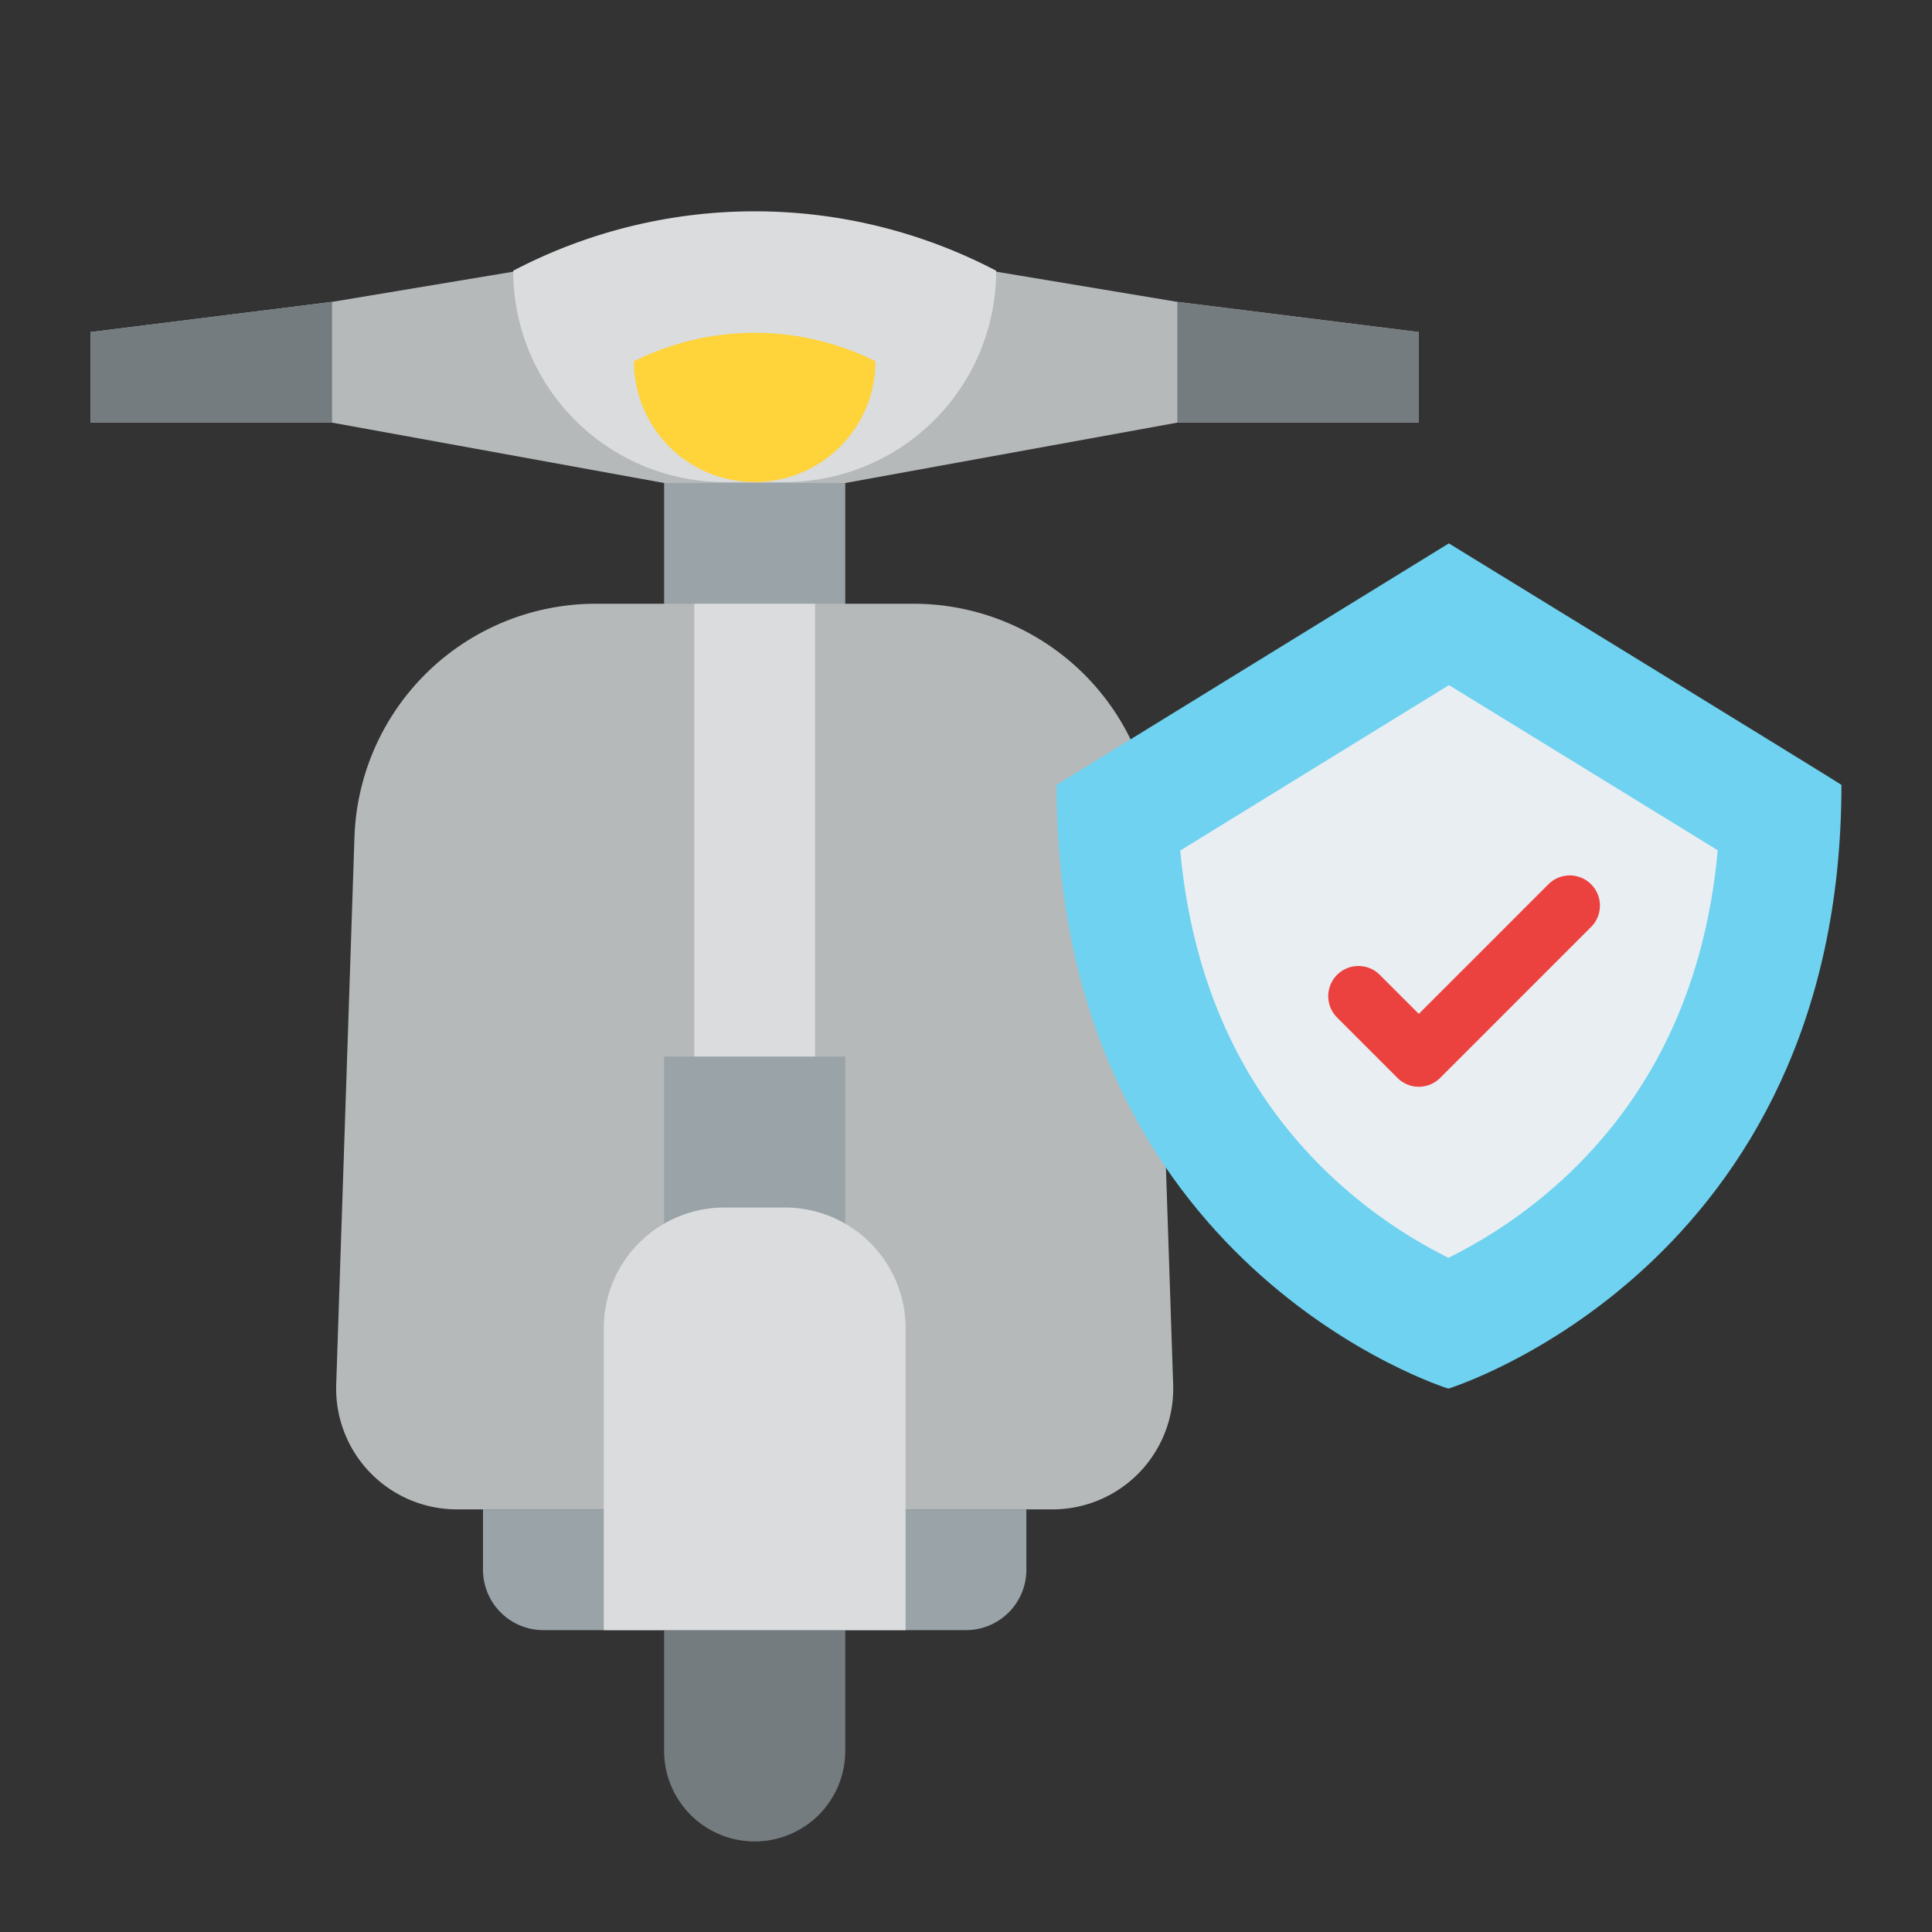 <svg id="Flat" height="512" viewBox="0 0 512 512" width="512" xmlns="http://www.w3.org/2000/svg"><rect x="0" y="0" width="512" height="512" fill="#333333" stroke="none"/><path d="m176 120h48v48h-48z" fill="#9aa3a8"/><path d="m312 80-48-8h-128l-48 8-64 8v24h64l88 16h48l88-16h64v-24z" fill="#b6b9ba"/><path d="m128 400h144a0 0 0 0 1 0 0v16a16 16 0 0 1 -16 16h-112a16 16 0 0 1 -16-16v-16a0 0 0 0 1 0 0z" fill="#9aa3a8"/><path d="m88 80-64 8v24h64z" fill="#757c80"/><path d="m312 80 64 8v24h-64z" fill="#757c80"/><path d="m208 127.75h-16a56 56 0 0 1 -56-56 137.907 137.907 0 0 1 128 0 56 56 0 0 1 -56 56z" fill="#dadcde"/><path d="m200 127.75a32 32 0 0 1 -32-32 71.556 71.556 0 0 1 64 0 32 32 0 0 1 -32 32z" fill="#ffd33a"/><path d="m278.916 400h-157.832a32 32 0 0 1 -31.984-33.066l4.836-145.066a64 64 0 0 1 63.964-61.868h84.2a64 64 0 0 1 63.964 61.868l4.836 145.066a32 32 0 0 1 -31.984 33.066z" fill="#b6b9ba"/><path d="m184 160h32v144h-32z" fill="#dadcde"/><path d="m176 360h48a0 0 0 0 1 0 0v104a24 24 0 0 1 -24 24 24 24 0 0 1 -24-24v-104a0 0 0 0 1 0 0z" fill="#757c80"/><path d="m176 280h48v48h-48z" fill="#9aa3a8"/><path d="m383.958 144-103.958 64c0 128 103.833 160 103.833 160s104.167-32 104.167-160c0-.167-104.042-64-104.042-64z" fill="#6ed2f0"/><path d="m383.856 333.338a130.055 130.055 0 0 1 -32.067-22.58c-22.723-21.868-35.806-50.528-39.011-85.36l71.207-43.836c25.254 15.5 54.008 33.162 71.239 43.775-3.206 34.848-16.334 63.517-39.146 85.4a130.588 130.588 0 0 1 -32.222 22.601z" fill="#e9eef2"/><path d="m376 288a7.974 7.974 0 0 1 -5.657-2.343l-16-16a8 8 0 0 1 11.314-11.314l10.343 10.344 34.343-34.344a8 8 0 0 1 11.314 11.314l-40 40a7.974 7.974 0 0 1 -5.657 2.343z" fill="#eb423f"/><path d="m192 320h16a32 32 0 0 1 32 32v80a0 0 0 0 1 0 0h-80a0 0 0 0 1 0 0v-80a32 32 0 0 1 32-32z" fill="#dadcde"/></svg>